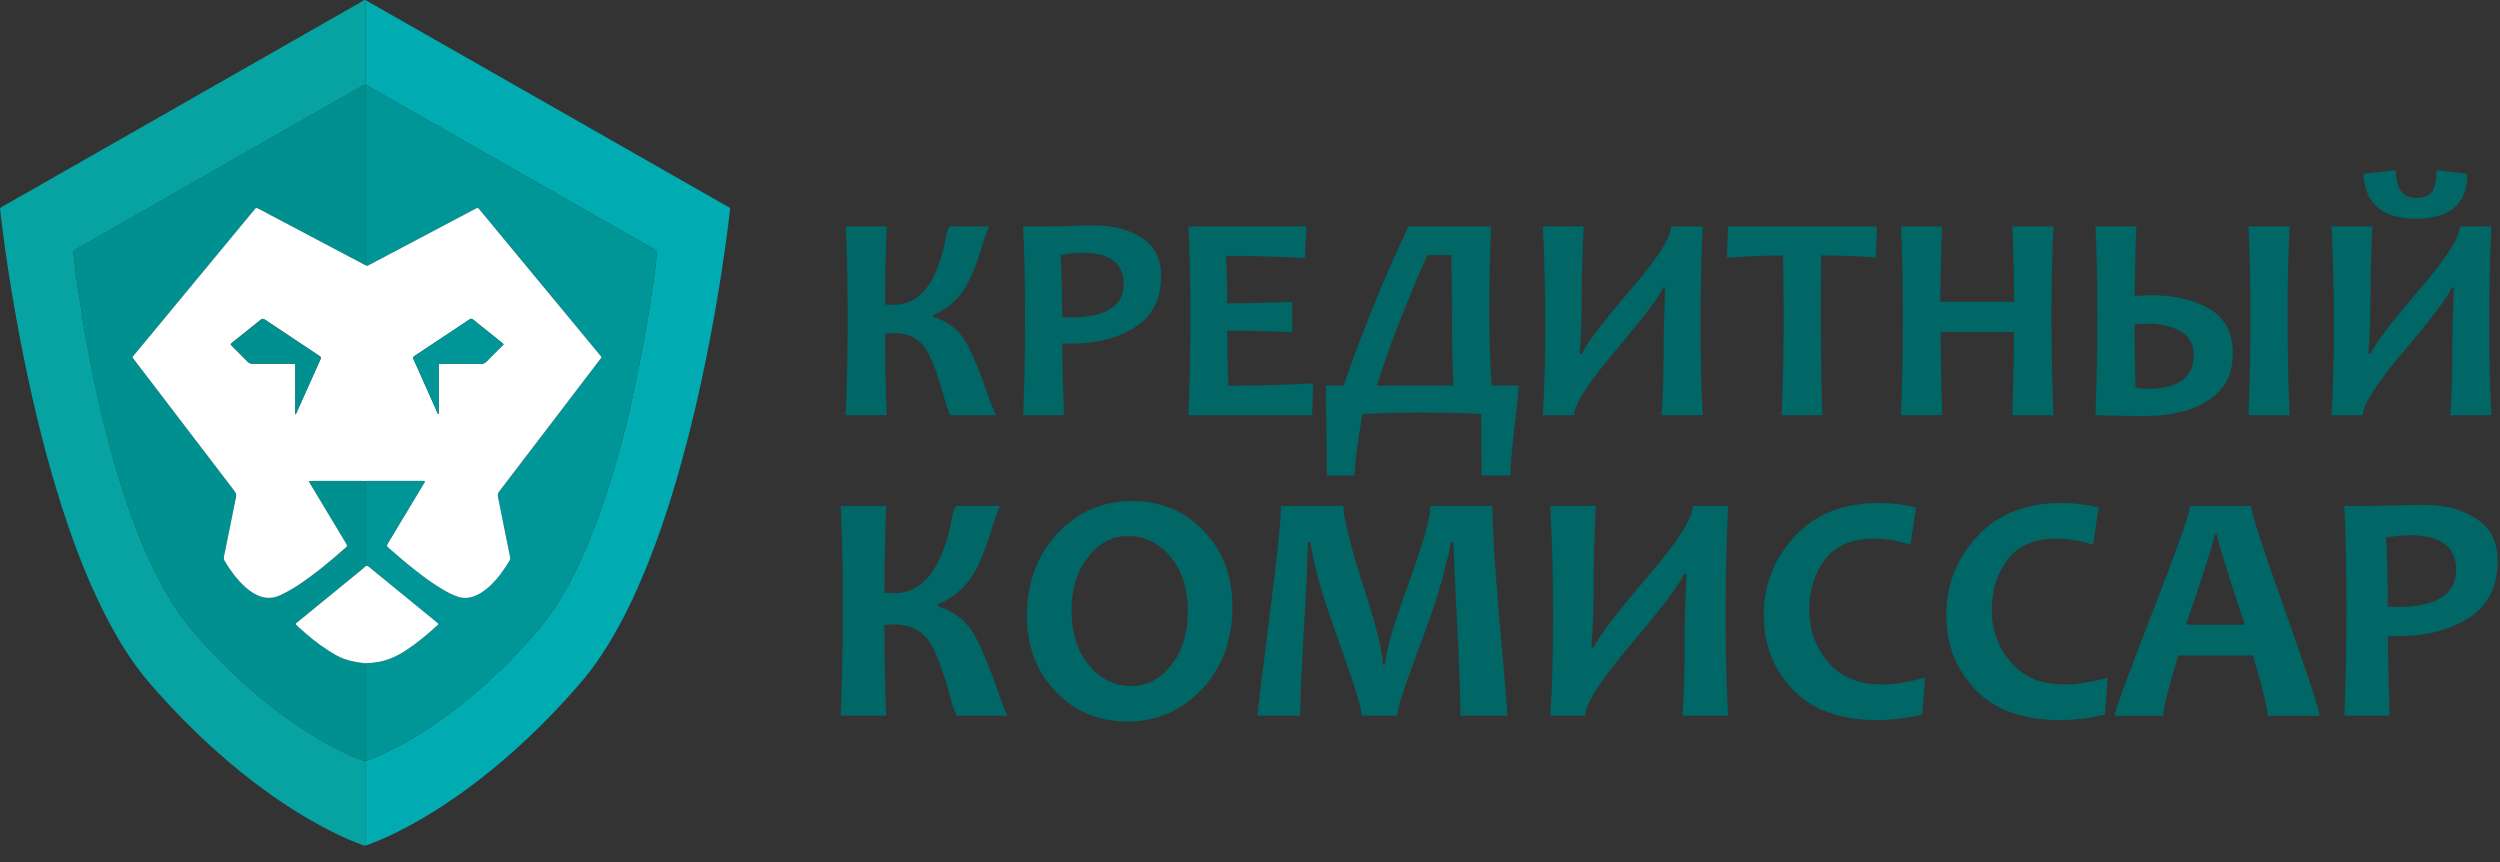 <?xml version="1.0" encoding="UTF-8"?> <svg xmlns="http://www.w3.org/2000/svg" width="145" height="50" viewBox="0 0 145 50" fill="none"><rect x="0" y="0" width="145" height="50" fill="#333333" stroke="none"/><g clip-path="url(#clip0_64_155)"><path d="M57.757 24.081H55.111C55.06 23.997 54.985 23.807 54.884 23.509C54.423 21.738 53.991 20.597 53.586 20.087C53.182 19.576 52.603 19.321 51.851 19.321C51.637 19.321 51.466 19.332 51.337 19.355C51.337 20.975 51.367 22.551 51.429 24.081H49.053C49.126 22.388 49.163 20.479 49.163 18.354C49.163 16.313 49.126 14.572 49.053 13.131H51.429C51.367 14.79 51.337 16.302 51.337 17.664C51.567 17.675 51.738 17.681 51.851 17.681C53.39 17.681 54.401 16.338 54.884 13.652C54.917 13.456 54.985 13.282 55.086 13.131H57.361C57.288 13.305 57.176 13.61 57.024 14.048C56.653 15.36 56.256 16.316 55.832 16.916C55.407 17.515 54.836 17.967 54.117 18.27V18.362C54.864 18.603 55.438 19.004 55.84 19.565C56.242 20.126 56.757 21.323 57.386 23.156C57.465 23.392 57.589 23.7 57.757 24.081Z" fill="#006666"></path><path d="M65.172 16.462C65.172 15.261 64.374 14.662 62.779 14.662C62.38 14.662 61.959 14.704 61.515 14.788C61.577 15.848 61.608 17.047 61.608 18.387C61.748 18.399 61.911 18.404 62.097 18.404C64.147 18.404 65.172 17.757 65.172 16.462ZM67.346 15.999C67.346 17.339 66.847 18.329 65.85 18.968C64.853 19.607 63.63 19.927 62.181 19.927C61.917 19.927 61.729 19.921 61.616 19.91C61.616 20.964 61.647 22.355 61.709 24.082H59.341C59.414 22.461 59.451 20.552 59.451 18.354C59.451 16.335 59.414 14.594 59.341 13.131H60.807C61.015 13.131 61.414 13.122 62.004 13.105C62.594 13.089 63.105 13.08 63.537 13.08C64.605 13.08 65.506 13.322 66.242 13.804C66.978 14.286 67.346 15.018 67.346 15.999Z" fill="#006666"></path><path d="M76.168 22.231L76.1 24.081H68.93C69.003 22.388 69.039 20.479 69.039 18.354C69.039 16.313 69.003 14.572 68.93 13.131H75.772L75.679 14.973C73.994 14.883 72.466 14.838 71.095 14.838C71.151 15.618 71.18 16.537 71.18 17.597C72.353 17.597 73.609 17.566 74.946 17.504V19.262C73.631 19.206 72.376 19.178 71.18 19.178C71.18 20.316 71.202 21.382 71.247 22.374C72.786 22.374 74.426 22.326 76.168 22.231Z" fill="#006666"></path><path d="M84.307 22.366C84.245 21.396 84.214 20.095 84.214 18.463C84.214 16.983 84.2 15.761 84.172 14.796H82.782C81.428 17.891 80.454 20.414 79.858 22.366H84.307ZM88.082 22.366C88.082 22.646 88.003 23.436 87.846 24.738C87.689 26.038 87.61 26.983 87.61 27.572H85.933C85.933 26.86 85.925 25.674 85.908 24.014C84.981 23.958 83.787 23.93 82.327 23.93C81.097 23.93 79.996 23.958 79.024 24.014C78.721 25.708 78.569 26.893 78.569 27.572H76.96C76.96 27.028 76.95 26.155 76.93 24.952C76.91 23.749 76.901 22.887 76.901 22.366H77.929C79.018 19.214 80.271 16.136 81.687 13.131H86.481C86.414 14.745 86.38 16.405 86.38 18.11C86.38 19.646 86.425 21.065 86.514 22.366H88.082Z" fill="#006666"></path><path d="M98.757 24.081H96.373C96.451 23.156 96.491 21.757 96.491 19.885C96.491 19.128 96.522 18.059 96.583 16.68H96.457C96.26 17.185 95.311 18.441 93.609 20.448C92.07 22.276 91.3 23.487 91.3 24.081H89.481C89.576 22.596 89.624 20.863 89.624 18.884C89.624 16.871 89.576 14.953 89.481 13.131H91.856C91.778 14.555 91.738 16.094 91.738 17.748C91.738 18.488 91.699 19.413 91.621 20.524H91.747C91.983 19.968 92.952 18.699 94.654 16.714C96.165 14.947 96.92 13.753 96.92 13.131H98.757C98.673 14.953 98.631 16.871 98.631 18.884C98.631 20.863 98.673 22.596 98.757 24.081Z" fill="#006666"></path><path d="M108.86 13.131L108.801 14.939C107.678 14.855 106.619 14.813 105.625 14.813C105.613 15.873 105.608 17.053 105.608 18.354C105.608 20.372 105.638 22.281 105.7 24.081H103.341C103.414 22.298 103.451 20.389 103.451 18.354C103.451 17.075 103.439 15.895 103.417 14.813C102.625 14.813 101.538 14.858 100.156 14.947L100.224 13.131H108.86Z" fill="#006666"></path><path d="M119.106 24.081H116.721C116.778 22.226 116.806 20.616 116.806 19.254H112.559C112.559 20.476 112.587 22.085 112.643 24.081H110.259C110.332 22.231 110.368 20.322 110.368 18.354C110.368 16.363 110.332 14.622 110.259 13.131H112.643C112.576 14.706 112.542 16.164 112.542 17.504H116.822C116.822 16.321 116.789 14.864 116.721 13.131H119.106C119.027 14.555 118.988 16.296 118.988 18.354C118.988 20.501 119.027 22.411 119.106 24.081Z" fill="#006666"></path><path d="M132.798 24.081H130.413C130.486 22.343 130.523 20.434 130.523 18.354C130.523 16.307 130.486 14.566 130.413 13.131H132.798C132.719 14.544 132.68 16.285 132.68 18.354C132.68 20.468 132.719 22.377 132.798 24.081ZM127.237 20.608C127.237 19.952 126.972 19.482 126.444 19.199C125.917 18.916 125.299 18.774 124.591 18.774C124.31 18.774 124.049 18.788 123.807 18.816C123.807 19.988 123.824 21.211 123.858 22.483C124.094 22.528 124.316 22.551 124.523 22.551C126.332 22.551 127.237 21.903 127.237 20.608ZM129.503 20.524C129.503 21.712 129.031 22.611 128.088 23.219C127.144 23.828 125.891 24.132 124.33 24.132C123.695 24.132 122.763 24.115 121.532 24.081C121.606 22.366 121.642 20.456 121.642 18.354C121.642 16.139 121.606 14.398 121.532 13.131H123.917C123.883 13.495 123.846 14.841 123.807 17.168C124.167 17.14 124.496 17.126 124.793 17.126C126.147 17.126 127.27 17.391 128.163 17.921C129.057 18.451 129.503 19.318 129.503 20.524Z" fill="#006666"></path><path d="M143.103 10.086C143.103 11.819 142.106 12.685 140.112 12.685C139.044 12.685 138.252 12.41 137.735 11.861C137.309 11.407 137.095 10.815 137.095 10.086L138.966 9.867C138.966 10.939 139.351 11.474 140.12 11.474C140.631 11.474 140.958 11.337 141.101 11.062C141.245 10.787 141.316 10.389 141.316 9.867L143.103 10.086ZM144.501 24.081H142.117C142.195 23.156 142.235 21.757 142.235 19.885C142.235 19.128 142.266 18.059 142.327 16.68H142.201C142.004 17.185 141.055 18.441 139.353 20.448C137.814 22.276 137.044 23.487 137.044 24.081H135.225C135.32 22.596 135.368 20.863 135.368 18.884C135.368 16.871 135.32 14.953 135.225 13.131H137.6C137.522 14.555 137.483 16.094 137.483 17.748C137.483 18.488 137.443 19.413 137.365 20.524H137.491C137.727 19.969 138.696 18.699 140.398 16.714C141.909 14.947 142.665 13.753 142.665 13.131H144.501C144.417 14.953 144.375 16.871 144.375 18.884C144.375 20.863 144.417 22.596 144.501 24.081Z" fill="#006666"></path><path d="M58.43 41.51H55.491C55.435 41.417 55.35 41.205 55.238 40.875C54.726 38.906 54.246 37.638 53.796 37.072C53.347 36.505 52.704 36.221 51.867 36.221C51.63 36.221 51.44 36.233 51.297 36.258C51.297 38.059 51.331 39.809 51.4 41.51H48.759C48.84 39.629 48.881 37.507 48.881 35.146C48.881 32.878 48.84 30.944 48.759 29.343H51.4C51.331 31.187 51.297 32.866 51.297 34.38C51.553 34.392 51.743 34.399 51.867 34.399C53.578 34.399 54.701 32.906 55.238 29.922C55.275 29.704 55.35 29.511 55.463 29.343H57.99C57.909 29.536 57.785 29.875 57.616 30.362C57.204 31.819 56.762 32.882 56.291 33.548C55.82 34.215 55.185 34.717 54.386 35.053V35.156C55.216 35.424 55.854 35.869 56.3 36.492C56.746 37.115 57.319 38.445 58.018 40.482C58.106 40.744 58.243 41.087 58.43 41.51Z" fill="#006666"></path><path d="M68.897 35.474C68.897 34.171 68.563 33.115 67.896 32.305C67.228 31.495 66.404 31.091 65.424 31.091C64.513 31.091 63.739 31.499 63.102 32.315C62.466 33.131 62.147 34.162 62.147 35.408C62.147 36.704 62.482 37.758 63.153 38.571C63.824 39.385 64.647 39.791 65.621 39.791C66.532 39.791 67.306 39.381 67.943 38.562C68.579 37.743 68.897 36.713 68.897 35.474ZM71.481 35.202C71.481 37.115 70.895 38.7 69.721 39.959C68.548 41.218 67.097 41.847 65.368 41.847C63.72 41.847 62.34 41.269 61.23 40.113C60.119 38.958 59.563 37.489 59.563 35.707C59.563 33.794 60.15 32.209 61.323 30.95C62.497 29.692 63.948 29.062 65.677 29.062C67.324 29.062 68.704 29.639 69.815 30.791C70.926 31.944 71.481 33.414 71.481 35.202Z" fill="#006666"></path><path d="M87.43 41.51H84.706C84.706 40.451 84.64 38.665 84.509 36.151C84.378 33.637 84.309 32.069 84.303 31.446H84.162C84.1 31.819 83.935 32.511 83.666 33.52C83.398 34.529 82.894 36.017 82.154 37.983C81.415 39.948 81.045 41.124 81.045 41.51H78.976C78.976 41.112 78.622 39.925 77.913 37.95C77.205 35.975 76.742 34.592 76.523 33.801C76.305 33.01 76.13 32.225 75.999 31.446H75.858C75.852 32.225 75.775 33.894 75.629 36.455C75.482 39.015 75.409 40.7 75.409 41.51H72.937C72.937 41.323 73.163 39.451 73.616 35.894C74.068 32.337 74.295 30.153 74.295 29.343H77.918C77.918 30.041 78.3 31.58 79.065 33.959C79.829 36.339 80.212 37.862 80.212 38.529H80.352C80.352 37.856 80.787 36.33 81.658 33.95C82.529 31.57 82.964 30.034 82.964 29.343H86.559C86.559 30.633 86.704 32.933 86.994 36.244C87.285 39.556 87.43 41.311 87.43 41.51Z" fill="#006666"></path><path d="M100.228 41.51H97.578C97.666 40.482 97.709 38.928 97.709 36.847C97.709 36.006 97.744 34.819 97.812 33.287H97.672C97.454 33.848 96.399 35.243 94.508 37.473C92.797 39.504 91.942 40.85 91.942 41.51H89.92C90.026 39.859 90.079 37.934 90.079 35.735C90.079 33.498 90.026 31.368 89.92 29.343H92.56C92.473 30.925 92.429 32.636 92.429 34.473C92.429 35.296 92.385 36.324 92.298 37.557H92.439C92.701 36.941 93.777 35.529 95.668 33.324C97.347 31.362 98.187 30.034 98.187 29.343H100.228C100.134 31.368 100.087 33.498 100.087 35.735C100.087 37.934 100.134 39.859 100.228 41.51Z" fill="#006666"></path><path d="M111.649 39.296L111.49 41.445C110.604 41.657 109.73 41.763 108.869 41.763C106.728 41.763 105.097 41.172 103.977 39.992C102.856 38.811 102.297 37.377 102.297 35.688C102.297 33.938 102.891 32.414 104.08 31.119C105.269 29.823 106.9 29.175 108.972 29.175C109.734 29.175 110.455 29.262 111.135 29.436L110.807 31.595C110.071 31.358 109.365 31.24 108.691 31.24C107.424 31.24 106.482 31.64 105.864 32.441C105.246 33.242 104.937 34.215 104.937 35.361C104.937 36.532 105.304 37.548 106.037 38.408C106.77 39.267 107.798 39.697 109.122 39.697C109.896 39.697 110.738 39.564 111.649 39.296Z" fill="#006666"></path><path d="M122.238 39.296L122.079 41.445C121.193 41.657 120.319 41.763 119.458 41.763C117.317 41.763 115.686 41.172 114.566 39.992C113.445 38.811 112.885 37.377 112.885 35.688C112.885 33.938 113.48 32.414 114.669 31.119C115.857 29.823 117.489 29.175 119.561 29.175C120.322 29.175 121.043 29.262 121.723 29.436L121.395 31.595C120.659 31.358 119.954 31.24 119.28 31.24C118.012 31.24 117.07 31.64 116.452 32.441C115.834 33.242 115.525 34.215 115.525 35.361C115.525 36.532 115.892 37.548 116.625 38.408C117.358 39.267 118.387 39.697 119.71 39.697C120.484 39.697 121.327 39.564 122.238 39.296Z" fill="#006666"></path><path d="M130.196 36.23C129.128 33.016 128.595 31.277 128.595 31.016H128.445C128.445 31.259 127.893 32.997 126.788 36.23H130.196ZM134.521 41.511H131.525C131.525 41.099 131.241 39.934 130.673 38.015H126.348C125.761 39.903 125.468 41.068 125.468 41.511H122.65C122.65 41.267 123.378 39.274 124.836 35.53C126.293 31.785 127.022 29.723 127.022 29.343H130.561C130.561 29.698 131.221 31.731 132.541 35.441C133.861 39.151 134.521 41.174 134.521 41.511Z" fill="#006666"></path><path d="M142.451 33.044C142.451 31.71 141.565 31.044 139.792 31.044C139.349 31.044 138.881 31.091 138.388 31.184C138.456 32.361 138.491 33.695 138.491 35.184C138.647 35.196 138.828 35.203 139.034 35.203C141.312 35.203 142.451 34.483 142.451 33.044ZM144.866 32.53C144.866 34.019 144.312 35.118 143.204 35.828C142.096 36.539 140.738 36.894 139.127 36.894C138.834 36.894 138.625 36.888 138.5 36.875C138.5 38.047 138.534 39.591 138.603 41.51H135.972C136.053 39.71 136.094 37.589 136.094 35.146C136.094 32.904 136.053 30.969 135.972 29.343H137.601C137.832 29.343 138.275 29.334 138.931 29.315C139.586 29.296 140.154 29.287 140.634 29.287C141.82 29.287 142.822 29.555 143.64 30.091C144.457 30.627 144.866 31.439 144.866 32.53Z" fill="#006666"></path><path d="M21.193 49.036C21.114 49.068 21.051 49.015 20.985 48.991C19.942 48.613 18.957 48.113 17.998 47.56C16.11 46.47 14.373 45.174 12.739 43.736C11.277 42.451 9.92 41.063 8.651 39.589C7.72 38.506 6.967 37.305 6.301 36.047C5.344 34.239 4.584 32.346 3.924 30.412C3.016 27.75 2.305 25.034 1.704 22.287C1.296 20.424 0.943 18.551 0.637 16.669C0.413 15.289 0.21 13.906 0.051 12.517C0.039 12.41 0.035 12.302 0.008 12.199C-0.02 12.09 0.028 12.044 0.113 11.995C0.586 11.729 1.056 11.459 1.528 11.19C8.005 7.494 14.482 3.798 20.961 0.105C21.032 0.064 21.09 -0.014 21.188 0.002C21.188 1.638 21.188 3.274 21.188 4.91C21.125 4.914 21.075 4.949 21.022 4.979C20.6 5.222 20.178 5.466 19.754 5.707C19.336 5.945 18.916 6.18 18.498 6.418C18.056 6.669 17.617 6.922 17.176 7.174C16.77 7.406 16.363 7.636 15.956 7.868C15.521 8.116 15.087 8.366 14.652 8.614C14.24 8.849 13.827 9.083 13.415 9.319C12.986 9.564 12.557 9.81 12.128 10.055C11.798 10.244 11.467 10.434 11.137 10.623C10.743 10.849 10.349 11.075 9.955 11.3C9.502 11.559 9.049 11.816 8.596 12.074C8.202 12.299 7.807 12.524 7.413 12.749C7.053 12.955 6.694 13.161 6.334 13.366C5.915 13.603 5.496 13.839 5.078 14.076C4.839 14.212 4.606 14.355 4.365 14.485C4.246 14.549 4.22 14.642 4.254 14.752C4.301 14.9 4.302 15.056 4.316 15.205C4.352 15.569 4.411 15.93 4.453 16.293C4.511 16.78 4.617 17.261 4.68 17.748C4.751 18.288 4.849 18.824 4.938 19.361C5.051 20.042 5.198 20.718 5.326 21.396C5.497 22.305 5.708 23.205 5.914 24.105C6.042 24.663 6.195 25.216 6.338 25.77C6.55 26.59 6.787 27.402 7.043 28.208C7.375 29.251 7.729 30.287 8.152 31.297C8.317 31.691 8.475 32.089 8.658 32.474C8.856 32.89 9.05 33.307 9.268 33.715C9.561 34.263 9.874 34.799 10.216 35.317C10.536 35.8 10.888 36.261 11.27 36.699C11.56 37.03 11.846 37.367 12.152 37.681C12.988 38.537 13.827 39.391 14.744 40.165C15.08 40.449 15.417 40.733 15.764 41.001C16.387 41.482 17.024 41.945 17.687 42.37C18.177 42.684 18.675 42.984 19.187 43.257C19.742 43.553 20.309 43.826 20.897 44.053C20.991 44.089 21.084 44.128 21.188 44.12C21.188 45.665 21.187 47.21 21.187 48.755C21.187 48.849 21.191 48.943 21.193 49.036Z" fill="#07A2A2"></path><path d="M21.188 4.91C21.188 3.274 21.188 1.638 21.188 0.002C22.335 0.655 23.483 1.306 24.629 1.959C29.467 4.717 34.304 7.476 39.141 10.235C40.148 10.809 41.156 11.382 42.162 11.958C42.347 12.064 42.36 12.017 42.329 12.28C42.19 13.477 42.023 14.669 41.838 15.859C41.594 17.44 41.313 19.013 40.999 20.581C40.573 22.707 40.082 24.818 39.499 26.907C38.821 29.339 38.029 31.733 37.006 34.045C36.339 35.554 35.575 37.01 34.631 38.369C34.122 39.103 33.538 39.775 32.939 40.435C31.455 42.071 29.863 43.591 28.13 44.963C26.577 46.194 24.938 47.293 23.167 48.191C22.563 48.498 21.948 48.778 21.308 49.004C21.271 49.018 21.231 49.026 21.193 49.036C21.191 48.942 21.187 48.849 21.187 48.755C21.187 47.21 21.187 45.665 21.188 44.119L21.187 44.118C21.235 44.12 21.279 44.107 21.324 44.093C21.779 43.951 22.207 43.741 22.63 43.528C23.22 43.23 23.801 42.913 24.362 42.559C25.119 42.08 25.854 41.572 26.558 41.02C26.998 40.674 27.428 40.315 27.851 39.947C28.29 39.566 28.706 39.16 29.134 38.768C29.41 38.516 29.666 38.242 29.918 37.964C30.251 37.599 30.591 37.24 30.925 36.875C31.218 36.554 31.491 36.217 31.749 35.87C32.244 35.206 32.674 34.497 33.054 33.761C33.297 33.292 33.529 32.819 33.752 32.34C33.977 31.855 34.184 31.363 34.375 30.865C34.684 30.062 34.983 29.255 35.233 28.431C35.372 27.972 35.531 27.518 35.663 27.056C35.99 25.917 36.291 24.77 36.554 23.614C36.74 22.798 36.909 21.977 37.079 21.157C37.155 20.793 37.219 20.425 37.285 20.06C37.363 19.635 37.44 19.21 37.515 18.785C37.56 18.53 37.605 18.275 37.645 18.018C37.697 17.691 37.742 17.362 37.791 17.033C37.85 16.639 37.915 16.246 37.966 15.851C38.017 15.456 38.049 15.058 38.104 14.663C38.118 14.565 38.086 14.532 38.015 14.494C37.862 14.413 37.71 14.327 37.559 14.241C37.13 13.996 36.701 13.75 36.271 13.505C35.859 13.27 35.445 13.037 35.033 12.802C34.598 12.554 34.164 12.304 33.728 12.056C33.317 11.82 32.903 11.587 32.491 11.351C32.068 11.109 31.646 10.864 31.222 10.623C30.804 10.385 30.384 10.15 29.966 9.912C29.53 9.664 29.097 9.413 28.662 9.165C28.249 8.93 27.836 8.697 27.424 8.462C27.001 8.219 26.579 7.974 26.155 7.733C25.737 7.494 25.317 7.26 24.899 7.022C24.434 6.758 23.969 6.494 23.505 6.229C23.174 6.04 22.847 5.844 22.514 5.66C22.07 5.414 21.641 5.14 21.187 4.911L21.188 4.91Z" fill="#00ABB2"></path><path d="M21.188 44.119C21.084 44.128 20.991 44.089 20.897 44.053C20.309 43.826 19.742 43.553 19.187 43.258C18.675 42.984 18.177 42.684 17.687 42.37C17.024 41.945 16.387 41.482 15.764 41.002C15.416 40.733 15.08 40.449 14.744 40.165C13.827 39.391 12.988 38.538 12.152 37.681C11.846 37.367 11.56 37.03 11.271 36.699C10.888 36.261 10.536 35.801 10.216 35.317C9.874 34.799 9.561 34.264 9.268 33.715C9.05 33.307 8.856 32.89 8.658 32.474C8.475 32.088 8.317 31.691 8.152 31.297C7.729 30.287 7.375 29.251 7.043 28.208C6.787 27.402 6.55 26.589 6.338 25.77C6.195 25.215 6.042 24.663 5.915 24.105C5.709 23.204 5.497 22.305 5.326 21.396C5.199 20.717 5.051 20.042 4.938 19.361C4.849 18.824 4.751 18.288 4.68 17.748C4.617 17.261 4.511 16.78 4.453 16.292C4.411 15.93 4.352 15.569 4.316 15.205C4.302 15.056 4.301 14.9 4.254 14.752C4.219 14.642 4.246 14.548 4.365 14.485C4.606 14.355 4.84 14.211 5.077 14.076C5.496 13.838 5.915 13.603 6.334 13.366C6.694 13.161 7.053 12.955 7.413 12.75C7.807 12.524 8.201 12.299 8.596 12.074C9.049 11.816 9.502 11.559 9.955 11.3C10.349 11.075 10.743 10.849 11.137 10.623C11.467 10.434 11.798 10.244 12.128 10.055C12.557 9.81 12.986 9.563 13.415 9.318C13.827 9.083 14.24 8.849 14.652 8.614C15.087 8.366 15.521 8.116 15.956 7.868C16.362 7.636 16.77 7.406 17.176 7.174C17.617 6.922 18.056 6.669 18.498 6.418C18.916 6.18 19.336 5.946 19.754 5.707C20.178 5.466 20.6 5.222 21.023 4.978C21.075 4.948 21.125 4.915 21.188 4.91L21.187 4.911C21.187 7.887 21.187 10.864 21.187 13.84C21.187 14.348 21.186 14.856 21.184 15.365C21.097 15.347 21.026 15.294 20.949 15.254C18.97 14.209 16.991 13.163 15.012 12.117C14.86 12.036 14.858 12.036 14.752 12.164C14.504 12.463 14.257 12.762 14.009 13.062C11.942 15.56 9.874 18.058 7.808 20.556C7.658 20.738 7.648 20.686 7.799 20.885C9.733 23.42 11.668 25.955 13.605 28.487C13.689 28.598 13.715 28.697 13.687 28.836C13.451 29.983 13.224 31.131 12.992 32.279C12.972 32.378 12.985 32.46 13.036 32.545C13.226 32.862 13.431 33.168 13.664 33.454C13.971 33.83 14.309 34.172 14.732 34.42C15.219 34.707 15.719 34.77 16.248 34.524C16.614 34.354 16.964 34.157 17.299 33.935C18.262 33.295 19.148 32.559 20.01 31.794C20.157 31.664 20.157 31.664 20.051 31.487C19.385 30.379 18.719 29.271 18.054 28.163C18.02 28.107 17.975 28.055 17.961 27.987C17.963 27.957 17.966 27.928 17.968 27.898C18.041 27.895 18.114 27.89 18.187 27.89C19.114 27.889 20.041 27.889 20.968 27.89C21.041 27.89 21.114 27.895 21.187 27.898C21.187 29.552 21.186 31.204 21.186 32.858C21.127 32.911 21.069 32.966 21.007 33.017C19.762 34.034 18.517 35.051 17.272 36.068C17.227 36.105 17.169 36.13 17.151 36.193C17.158 36.206 17.162 36.221 17.171 36.229C17.233 36.29 17.294 36.352 17.359 36.41C17.882 36.881 18.417 37.334 19.016 37.711C19.318 37.901 19.614 38.091 19.951 38.213C20.35 38.358 20.766 38.426 21.187 38.467C21.187 40.351 21.187 42.235 21.187 44.118L21.188 44.119Z" fill="#00908F"></path><path d="M21.186 32.858C21.187 31.204 21.187 29.552 21.187 27.898C21.22 27.895 21.253 27.89 21.287 27.89C22.366 27.889 23.445 27.889 24.525 27.89C24.563 27.89 24.605 27.877 24.649 27.919C24.63 27.998 24.576 28.067 24.533 28.139C23.864 29.252 23.195 30.365 22.526 31.478C22.414 31.665 22.414 31.666 22.583 31.814C22.841 32.038 23.097 32.265 23.359 32.484C24.111 33.111 24.878 33.716 25.724 34.216C25.984 34.369 26.252 34.505 26.539 34.603C26.836 34.706 27.13 34.702 27.427 34.605C27.792 34.487 28.098 34.274 28.378 34.019C28.853 33.586 29.223 33.071 29.549 32.522C29.599 32.439 29.596 32.362 29.578 32.273C29.346 31.126 29.118 29.977 28.883 28.831C28.855 28.693 28.885 28.593 28.97 28.483C30.127 26.974 31.279 25.461 32.433 23.949C33.221 22.917 34.01 21.884 34.797 20.851C34.908 20.705 34.92 20.745 34.791 20.589C34.522 20.263 34.253 19.938 33.984 19.613C31.931 17.131 29.877 14.649 27.823 12.168C27.715 12.036 27.713 12.036 27.565 12.114C26.096 12.89 24.627 13.667 23.158 14.443C22.578 14.75 21.997 15.056 21.417 15.363C21.338 15.405 21.262 15.454 21.184 15.365C21.185 14.856 21.187 14.348 21.187 13.84C21.187 10.864 21.187 7.887 21.187 4.911C21.641 5.14 22.07 5.414 22.514 5.66C22.847 5.844 23.174 6.04 23.505 6.229C23.969 6.494 24.433 6.759 24.898 7.022C25.317 7.26 25.737 7.494 26.155 7.733C26.579 7.974 27.001 8.219 27.424 8.461C27.836 8.697 28.25 8.93 28.661 9.165C29.096 9.413 29.53 9.664 29.966 9.912C30.384 10.15 30.804 10.385 31.222 10.623C31.646 10.864 32.068 11.109 32.491 11.351C32.903 11.587 33.316 11.82 33.729 12.056C34.164 12.304 34.598 12.554 35.033 12.802C35.445 13.037 35.859 13.27 36.271 13.505C36.701 13.75 37.129 13.996 37.559 14.241C37.71 14.327 37.861 14.413 38.015 14.495C38.086 14.532 38.118 14.565 38.104 14.663C38.048 15.058 38.018 15.456 37.966 15.851C37.915 16.246 37.85 16.639 37.791 17.034C37.742 17.362 37.697 17.691 37.645 18.019C37.605 18.275 37.56 18.53 37.515 18.785C37.44 19.21 37.363 19.635 37.285 20.06C37.218 20.426 37.155 20.792 37.079 21.157C36.908 21.977 36.74 22.798 36.554 23.614C36.291 24.77 35.99 25.917 35.663 27.057C35.531 27.518 35.372 27.972 35.233 28.432C34.983 29.256 34.683 30.062 34.376 30.865C34.184 31.362 33.977 31.855 33.752 32.34C33.529 32.819 33.296 33.292 33.054 33.761C32.674 34.497 32.244 35.206 31.749 35.87C31.49 36.217 31.218 36.554 30.924 36.875C30.591 37.24 30.251 37.599 29.918 37.964C29.666 38.241 29.41 38.516 29.134 38.768C28.706 39.16 28.29 39.566 27.851 39.947C27.428 40.315 26.998 40.674 26.558 41.02C25.854 41.572 25.119 42.08 24.361 42.559C23.801 42.913 23.22 43.23 22.63 43.528C22.207 43.741 21.78 43.951 21.324 44.093C21.279 44.107 21.235 44.119 21.187 44.118C21.187 42.235 21.187 40.351 21.187 38.467C21.441 38.46 21.694 38.438 21.945 38.393C22.541 38.284 23.07 38.036 23.577 37.701C24.205 37.284 24.778 36.806 25.331 36.299C25.367 36.266 25.424 36.241 25.418 36.169C25.371 36.128 25.32 36.084 25.269 36.042C24.486 35.402 23.703 34.763 22.92 34.123C22.417 33.713 21.913 33.303 21.412 32.89C21.339 32.829 21.273 32.785 21.186 32.858Z" fill="#009698"></path><path d="M17.13 24.047C17.163 24.006 17.169 24.002 17.171 23.996C17.644 22.94 18.114 21.884 18.59 20.83C18.637 20.726 18.59 20.687 18.517 20.639C17.463 19.939 16.409 19.239 15.357 18.536C15.273 18.48 15.213 18.473 15.129 18.541C14.577 18.987 14.021 19.428 13.467 19.872C13.355 19.962 13.355 19.967 13.455 20.067C13.757 20.37 14.064 20.669 14.362 20.977C14.449 21.067 14.538 21.099 14.661 21.098C15.425 21.093 16.189 21.096 16.953 21.096C17.128 21.096 17.13 21.098 17.13 21.27C17.131 22.119 17.13 22.969 17.13 23.818C17.13 23.883 17.13 23.948 17.13 24.047ZM29.209 19.974C29.18 19.942 29.165 19.921 29.145 19.905C28.575 19.449 28.003 18.996 27.437 18.535C27.335 18.452 27.273 18.499 27.192 18.553C26.156 19.243 25.119 19.931 24.082 20.622C23.936 20.718 23.936 20.721 24.004 20.873C24.455 21.887 24.907 22.901 25.36 23.914C25.377 23.953 25.381 24.006 25.444 24.016C25.444 23.131 25.444 22.248 25.444 21.366C25.444 21.313 25.447 21.259 25.444 21.206C25.44 21.133 25.465 21.091 25.546 21.096C25.593 21.099 25.64 21.096 25.687 21.096C26.424 21.096 27.161 21.093 27.898 21.098C28.027 21.099 28.123 21.067 28.215 20.971C28.45 20.723 28.696 20.486 28.937 20.245C29.026 20.156 29.115 20.067 29.209 19.974ZM21.185 15.365C21.263 15.454 21.338 15.405 21.417 15.363C21.997 15.056 22.578 14.75 23.158 14.443C24.627 13.667 26.096 12.89 27.565 12.114C27.713 12.036 27.715 12.036 27.823 12.168C29.877 14.649 31.931 17.131 33.984 19.613C34.253 19.938 34.523 20.263 34.791 20.589C34.921 20.745 34.908 20.705 34.797 20.851C34.01 21.884 33.222 22.917 32.433 23.949C31.28 25.461 30.127 26.974 28.97 28.483C28.886 28.593 28.855 28.693 28.884 28.831C29.118 29.977 29.346 31.126 29.578 32.273C29.596 32.362 29.599 32.439 29.55 32.522C29.223 33.071 28.853 33.586 28.378 34.019C28.098 34.274 27.792 34.487 27.427 34.605C27.13 34.702 26.836 34.706 26.539 34.603C26.253 34.505 25.984 34.369 25.724 34.216C24.878 33.716 24.111 33.111 23.359 32.484C23.097 32.265 22.841 32.038 22.583 31.814C22.414 31.666 22.414 31.665 22.526 31.478C23.195 30.365 23.864 29.252 24.533 28.139C24.576 28.067 24.63 27.998 24.649 27.919C24.605 27.877 24.563 27.89 24.525 27.89C23.446 27.889 22.366 27.889 21.287 27.89C21.253 27.89 21.22 27.895 21.187 27.898C21.114 27.895 21.041 27.89 20.968 27.89C20.041 27.889 19.114 27.889 18.187 27.89C18.114 27.89 18.041 27.895 17.968 27.898C17.881 27.922 17.93 27.955 17.961 27.987C17.975 28.055 18.02 28.107 18.054 28.163C18.719 29.271 19.385 30.379 20.051 31.487C20.157 31.664 20.156 31.664 20.011 31.794C19.148 32.559 18.262 33.295 17.299 33.935C16.964 34.157 16.614 34.354 16.248 34.524C15.719 34.77 15.219 34.707 14.732 34.42C14.309 34.172 13.971 33.83 13.664 33.454C13.431 33.168 13.226 32.862 13.037 32.546C12.985 32.46 12.971 32.378 12.992 32.279C13.224 31.131 13.451 29.983 13.687 28.836C13.715 28.697 13.689 28.598 13.605 28.487C11.668 25.955 9.734 23.42 7.8 20.885C7.648 20.686 7.657 20.738 7.808 20.556C9.874 18.057 11.942 15.56 14.009 13.062C14.257 12.762 14.504 12.463 14.753 12.164C14.858 12.036 14.86 12.036 15.012 12.117C16.991 13.163 18.97 14.209 20.95 15.254C21.026 15.294 21.097 15.347 21.185 15.365Z" fill="white"></path><path d="M21.186 32.858C21.274 32.785 21.339 32.829 21.412 32.89C21.913 33.303 22.417 33.713 22.92 34.123C23.703 34.763 24.486 35.402 25.269 36.042C25.321 36.084 25.371 36.128 25.418 36.169C25.424 36.241 25.368 36.266 25.331 36.299C24.779 36.806 24.205 37.284 23.577 37.701C23.071 38.036 22.541 38.284 21.945 38.393C21.694 38.438 21.442 38.461 21.187 38.467C20.766 38.426 20.351 38.358 19.951 38.213C19.614 38.091 19.318 37.901 19.016 37.711C18.417 37.334 17.882 36.881 17.359 36.41C17.294 36.352 17.233 36.29 17.171 36.229C17.162 36.221 17.158 36.206 17.151 36.193C17.169 36.13 17.228 36.105 17.273 36.068C18.517 35.051 19.762 34.035 21.007 33.017C21.069 32.967 21.127 32.911 21.186 32.858Z" fill="white"></path><path d="M17.962 27.987C17.93 27.955 17.88 27.922 17.968 27.898C17.966 27.928 17.964 27.957 17.962 27.987Z" fill="#009698"></path><path d="M29.209 19.974C29.115 20.067 29.026 20.156 28.937 20.245C28.695 20.487 28.449 20.724 28.215 20.971C28.123 21.067 28.027 21.1 27.898 21.099C27.161 21.094 26.423 21.096 25.686 21.096C25.64 21.096 25.593 21.099 25.546 21.096C25.465 21.091 25.44 21.133 25.444 21.206C25.446 21.259 25.444 21.313 25.444 21.366C25.444 22.249 25.444 23.131 25.444 24.016C25.38 24.007 25.377 23.953 25.36 23.915C24.907 22.901 24.455 21.887 24.003 20.874C23.935 20.721 23.936 20.719 24.082 20.622C25.119 19.932 26.156 19.243 27.192 18.553C27.273 18.499 27.335 18.452 27.437 18.535C28.003 18.996 28.575 19.449 29.145 19.905C29.164 19.921 29.18 19.942 29.209 19.974Z" fill="#009698"></path><path d="M17.13 24.047C17.13 23.948 17.13 23.883 17.13 23.818C17.13 22.969 17.131 22.119 17.13 21.27C17.13 21.098 17.128 21.096 16.953 21.096C16.189 21.095 15.425 21.093 14.661 21.098C14.538 21.099 14.449 21.067 14.362 20.977C14.064 20.669 13.757 20.37 13.455 20.067C13.355 19.967 13.355 19.962 13.467 19.872C14.021 19.428 14.577 18.987 15.129 18.541C15.213 18.473 15.273 18.48 15.357 18.536C16.409 19.239 17.463 19.939 18.517 20.639C18.59 20.687 18.637 20.726 18.59 20.83C18.114 21.884 17.644 22.94 17.171 23.996C17.169 24.002 17.163 24.006 17.13 24.047Z" fill="#00908F"></path></g><defs><clipPath id="clip0_64_155"><rect width="145" height="50" fill="white"></rect></clipPath></defs></svg> 